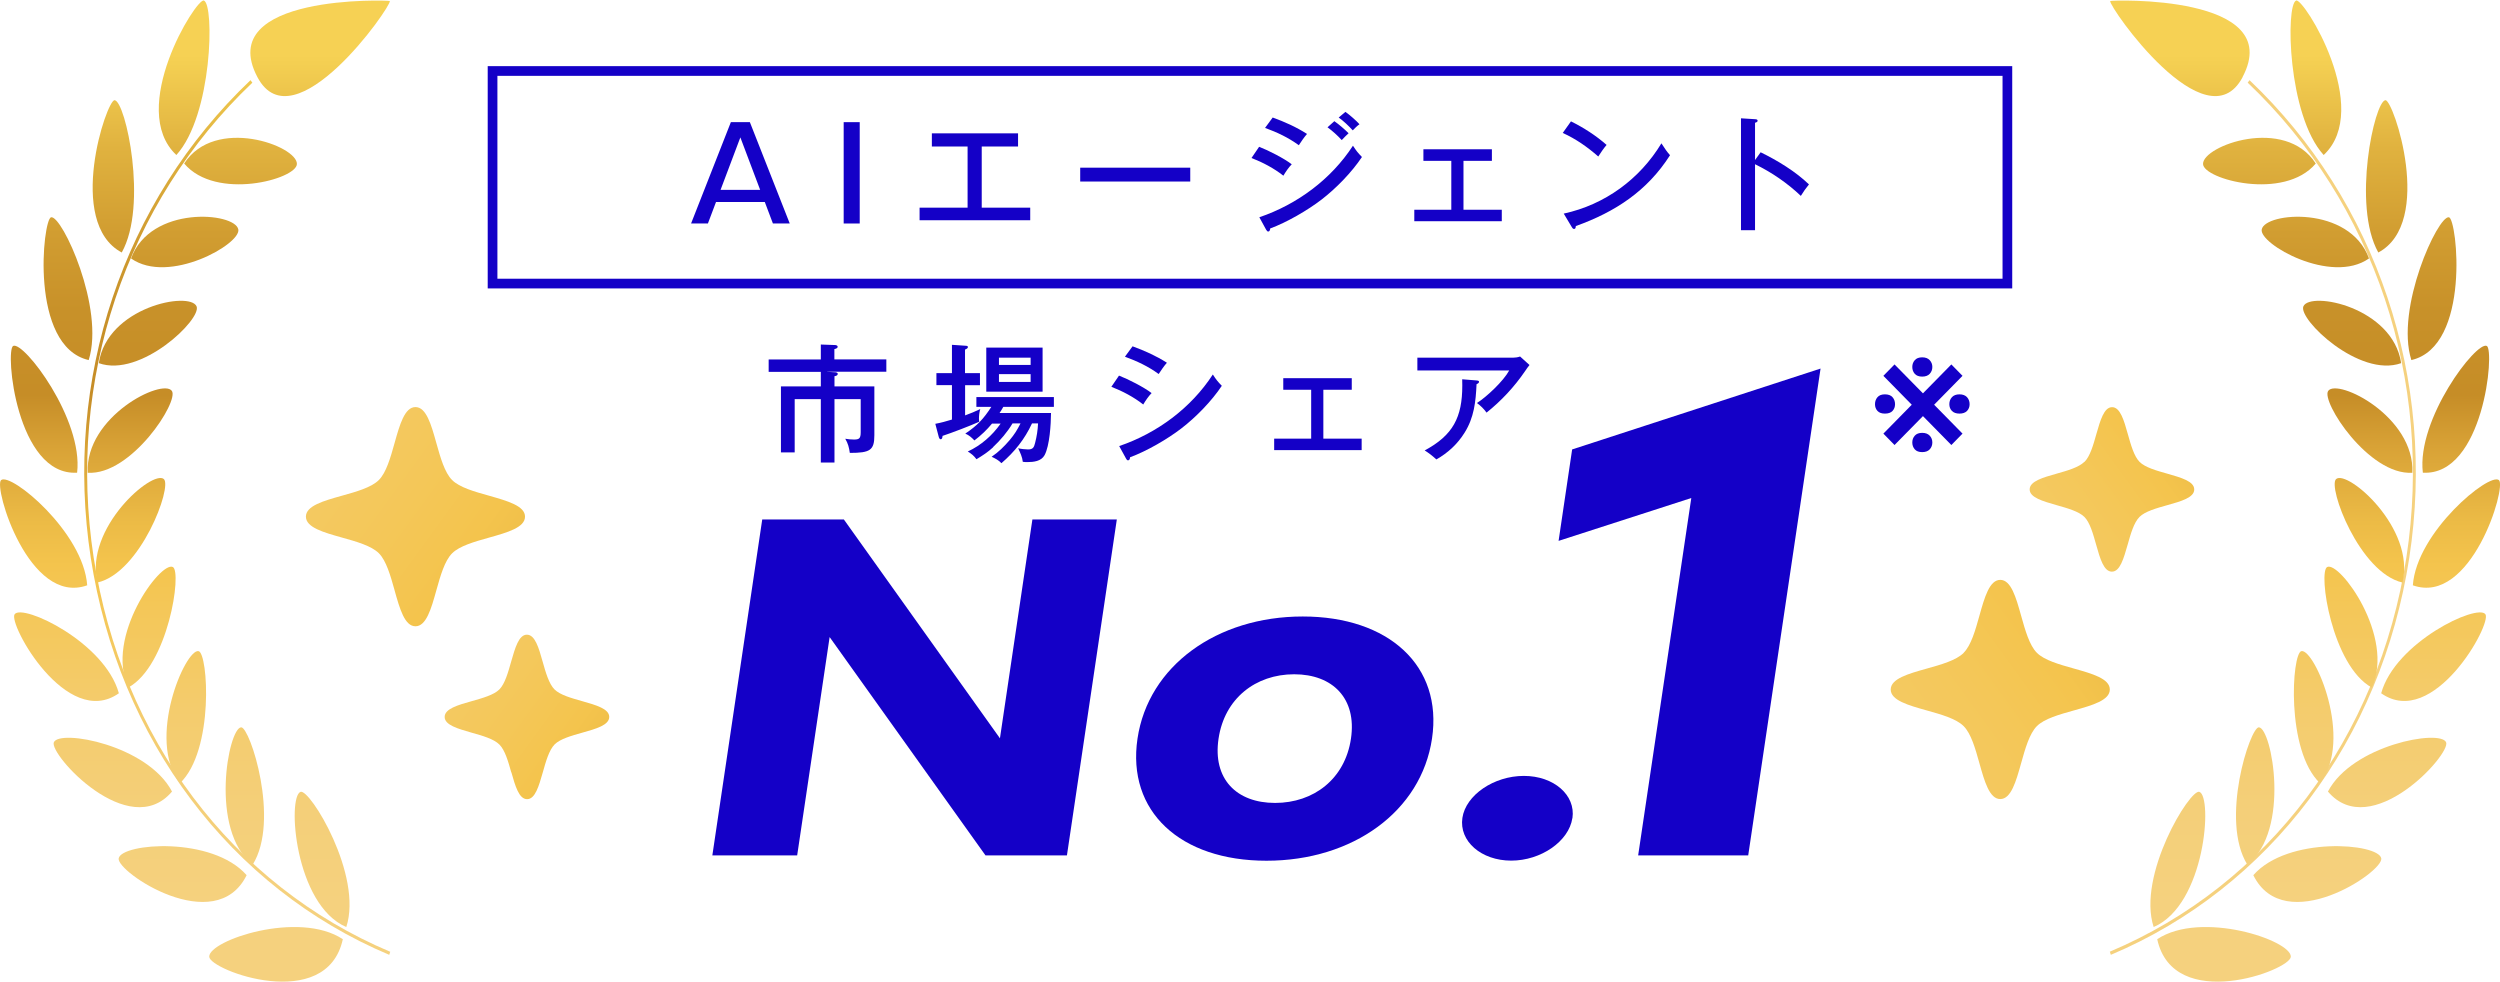 <svg width="168" height="66" viewBox="0 0 168 66" fill="none" xmlns="http://www.w3.org/2000/svg">
<path d="M71.712 57.482H66.225L55.751 42.811L53.57 57.482H47.87L51.222 34.91H56.709L67.196 49.614L69.377 34.91H75.05L71.698 57.482H71.712Z" fill="#1400C7"/>
<path d="M96.231 49.634C95.507 54.522 90.905 57.841 85.106 57.841C79.306 57.841 75.715 54.522 76.44 49.634C77.165 44.753 81.767 41.428 87.546 41.428C93.325 41.428 96.963 44.746 96.231 49.634ZM81.887 49.634C81.481 52.341 83.09 53.957 85.684 53.957C88.278 53.957 90.386 52.347 90.785 49.634C91.184 46.941 89.561 45.311 86.968 45.311C84.374 45.311 82.286 46.941 81.887 49.634Z" fill="#1400C7"/>
<path d="M105.662 54.981C105.429 56.531 103.56 57.834 101.552 57.834C99.543 57.834 98.04 56.531 98.273 54.961C98.499 53.431 100.388 52.141 102.403 52.141C104.418 52.141 105.894 53.431 105.668 54.981H105.662Z" fill="#1400C7"/>
<path d="M117.479 57.482H110.084L113.655 33.467L104.737 36.347L105.648 30.202L122.341 24.768L117.479 57.488V57.482Z" fill="#1400C7"/>
<path d="M127.313 29.905L126.563 29.139L131.131 24.49L131.881 25.256L127.313 29.905ZM131.131 29.905L126.563 25.256L127.313 24.49L131.881 29.139L131.131 29.905ZM126 27.164C126 26.976 126.056 26.819 126.167 26.691C126.277 26.564 126.444 26.5 126.665 26.5C126.895 26.5 127.066 26.564 127.177 26.691C127.29 26.819 127.347 26.976 127.347 27.164C127.347 27.343 127.29 27.493 127.177 27.615C127.066 27.734 126.895 27.794 126.665 27.794C126.444 27.794 126.277 27.734 126.167 27.615C126.056 27.493 126 27.343 126 27.164ZM128.506 29.735C128.506 29.556 128.562 29.404 128.672 29.279C128.783 29.152 128.949 29.088 129.171 29.088C129.393 29.088 129.562 29.152 129.678 29.279C129.795 29.404 129.853 29.556 129.853 29.735C129.853 29.914 129.795 30.067 129.678 30.195C129.562 30.32 129.393 30.382 129.171 30.382C128.949 30.382 128.783 30.32 128.672 30.195C128.562 30.067 128.506 29.914 128.506 29.735ZM128.506 24.66C128.506 24.482 128.562 24.33 128.672 24.205C128.783 24.077 128.949 24.013 129.171 24.013C129.393 24.013 129.562 24.077 129.678 24.205C129.795 24.33 129.853 24.482 129.853 24.66C129.853 24.839 129.795 24.993 129.678 25.12C129.562 25.245 129.393 25.308 129.171 25.308C128.949 25.308 128.783 25.245 128.672 25.12C128.562 24.993 128.506 24.839 128.506 24.66ZM130.995 27.164C130.995 26.976 131.053 26.819 131.17 26.691C131.286 26.564 131.455 26.5 131.677 26.5C131.898 26.5 132.067 26.564 132.184 26.691C132.3 26.819 132.358 26.976 132.358 27.164C132.358 27.343 132.3 27.493 132.184 27.615C132.067 27.734 131.898 27.794 131.677 27.794C131.455 27.794 131.286 27.734 131.17 27.615C131.053 27.493 130.995 27.343 130.995 27.164Z" fill="#1400C7"/>
<path d="M141.846 64.165C152.527 59.663 160.022 49.694 161.904 37.484C163.746 25.513 159.729 13.516 151.17 5.389L151.044 5.556C159.549 13.629 163.54 25.553 161.711 37.444C159.849 49.568 152.394 59.483 141.78 63.952L141.846 64.159V64.165Z" fill="url(#paint0_linear_614_5349)"/>
<path d="M148.044 11.022C148.011 9.799 153.551 7.777 155.619 10.989C153.484 13.516 148.071 12.04 148.044 11.022Z" fill="url(#paint1_linear_614_5349)"/>
<path d="M154.302 0.036C153.584 0.302 153.724 7.744 156.151 10.417C159.463 7.318 154.814 -0.15 154.302 0.036Z" fill="url(#paint2_linear_614_5349)"/>
<path d="M151.988 15.418C152.214 14.254 157.887 13.775 159.197 17.367C156.656 19.162 151.795 16.389 151.988 15.418Z" fill="url(#paint3_linear_614_5349)"/>
<path d="M160.301 6.733C159.563 6.793 158.046 13.802 159.822 16.968C163.599 14.953 160.833 6.686 160.301 6.733Z" fill="url(#paint4_linear_614_5349)"/>
<path d="M154.788 20.585C155.247 19.548 160.793 20.632 161.358 24.403C158.545 25.414 154.415 21.437 154.788 20.585Z" fill="url(#paint5_linear_614_5349)"/>
<path d="M164.57 14.6C163.832 14.46 160.946 20.725 162.043 24.197C166.053 23.272 165.122 14.707 164.57 14.6Z" fill="url(#paint6_linear_614_5349)"/>
<path d="M156.457 26.265C157.089 25.407 162.276 27.981 162.11 31.771C159.17 31.951 155.945 26.95 156.457 26.265Z" fill="url(#paint7_linear_614_5349)"/>
<path d="M167.111 23.246C166.406 22.907 162.389 28.174 162.815 31.765C166.898 32.004 167.663 23.512 167.111 23.246Z" fill="url(#paint8_linear_614_5349)"/>
<path d="M156.989 32.19C157.747 31.552 162.323 35.476 161.451 39.147C158.552 38.488 156.397 32.689 156.989 32.19Z" fill="url(#paint9_linear_614_5349)"/>
<path d="M167.929 32.264C167.284 31.725 162.396 35.755 162.143 39.333C166.06 40.729 168.461 32.702 167.929 32.264Z" fill="url(#paint10_linear_614_5349)"/>
<path d="M156.39 38.102C157.222 37.697 160.966 42.804 159.383 46.203C156.703 44.739 155.759 38.408 156.39 38.102Z" fill="url(#paint11_linear_614_5349)"/>
<path d="M167.018 41.275C166.479 40.55 160.959 43.157 160.015 46.588C163.526 49.062 167.483 41.9 167.018 41.275Z" fill="url(#paint12_linear_614_5349)"/>
<path d="M154.655 43.755C155.533 43.582 158.186 49.681 155.905 52.633C153.591 50.432 154.01 43.882 154.655 43.755Z" fill="url(#paint13_linear_614_5349)"/>
<path d="M164.378 49.88C163.985 48.989 158.073 50.066 156.437 53.192C159.33 56.61 164.723 50.672 164.378 49.88Z" fill="url(#paint14_linear_614_5349)"/>
<path d="M151.795 48.876C152.66 48.909 153.956 55.799 151.024 58.107C149.162 55.134 151.21 48.856 151.795 48.876Z" fill="url(#paint15_linear_614_5349)"/>
<path d="M160.022 57.681C159.822 56.657 153.737 56.172 151.423 58.812C153.518 63.055 160.194 58.586 160.022 57.681Z" fill="url(#paint16_linear_614_5349)"/>
<path d="M147.798 53.212C148.703 53.531 148.204 60.807 144.726 62.296C143.595 58.825 147.173 52.993 147.798 53.212Z" fill="url(#paint17_linear_614_5349)"/>
<path d="M153.943 64.291C153.976 63.194 147.925 61.153 144.965 63.114C146.056 68.122 153.917 65.203 153.943 64.291Z" fill="url(#paint18_linear_614_5349)"/>
<path d="M150.698 5.183C153.664 -0.416 141.82 0.009 141.806 0.069C141.707 0.448 148.264 9.792 150.704 5.183H150.698Z" fill="url(#paint19_linear_614_5349)"/>
<path d="M26.157 64.165C15.476 59.663 7.981 49.694 6.099 37.484C4.257 25.513 8.274 13.516 16.833 5.389L16.959 5.556C8.454 13.636 4.463 25.553 6.292 37.451C8.154 49.574 15.609 59.49 26.223 63.959L26.157 64.165Z" fill="url(#paint20_linear_614_5349)"/>
<path d="M19.952 11.022C19.985 9.799 14.446 7.777 12.377 10.989C14.512 13.516 19.925 12.04 19.952 11.022Z" fill="url(#paint21_linear_614_5349)"/>
<path d="M13.701 0.036C14.419 0.302 14.279 7.744 11.852 10.417C8.54 7.318 13.189 -0.15 13.701 0.036Z" fill="url(#paint22_linear_614_5349)"/>
<path d="M16.015 15.418C15.789 14.254 10.116 13.775 8.806 17.367C11.347 19.162 16.208 16.389 16.015 15.418Z" fill="url(#paint23_linear_614_5349)"/>
<path d="M7.702 6.733C8.44 6.793 9.957 13.802 8.181 16.968C4.404 14.953 7.17 6.686 7.702 6.733Z" fill="url(#paint24_linear_614_5349)"/>
<path d="M13.209 20.585C12.75 19.548 7.203 20.632 6.638 24.403C9.451 25.414 13.581 21.437 13.209 20.585Z" fill="url(#paint25_linear_614_5349)"/>
<path d="M3.433 14.6C4.171 14.46 7.057 20.725 5.96 24.197C1.95 23.272 2.881 14.707 3.433 14.6Z" fill="url(#paint26_linear_614_5349)"/>
<path d="M11.546 26.265C10.914 25.407 5.727 27.981 5.893 31.771C8.833 31.951 12.058 26.95 11.546 26.265Z" fill="url(#paint27_linear_614_5349)"/>
<path d="M0.886 23.246C1.591 22.907 5.607 28.174 5.182 31.765C1.098 32.004 0.334 23.512 0.886 23.246Z" fill="url(#paint28_linear_614_5349)"/>
<path d="M11.007 32.19C10.249 31.552 5.674 35.476 6.545 39.147C9.445 38.488 11.599 32.689 11.007 32.19Z" fill="url(#paint29_linear_614_5349)"/>
<path d="M0.074 32.264C0.719 31.725 5.607 35.755 5.86 39.333C1.943 40.736 -0.451 32.709 0.074 32.264Z" fill="url(#paint30_linear_614_5349)"/>
<path d="M11.613 38.102C10.781 37.697 7.037 42.804 8.62 46.203C11.3 44.739 12.244 38.408 11.613 38.102Z" fill="url(#paint31_linear_614_5349)"/>
<path d="M0.985 41.275C1.524 40.55 7.044 43.157 7.988 46.588C4.477 49.062 0.52 41.9 0.985 41.275Z" fill="url(#paint32_linear_614_5349)"/>
<path d="M13.342 43.755C12.464 43.582 9.81 49.681 12.091 52.633C14.406 50.432 13.987 43.882 13.342 43.755Z" fill="url(#paint33_linear_614_5349)"/>
<path d="M3.619 49.88C4.011 48.989 9.923 50.066 11.559 53.192C8.666 56.61 3.273 50.672 3.619 49.88Z" fill="url(#paint34_linear_614_5349)"/>
<path d="M16.208 48.876C15.343 48.909 14.047 55.799 16.979 58.107C18.841 55.134 16.793 48.856 16.208 48.876Z" fill="url(#paint35_linear_614_5349)"/>
<path d="M7.975 57.681C8.174 56.657 14.259 56.172 16.574 58.812C14.479 63.055 7.802 58.586 7.975 57.681Z" fill="url(#paint36_linear_614_5349)"/>
<path d="M20.198 53.212C19.294 53.531 19.793 60.807 23.271 62.296C24.401 58.825 20.823 52.993 20.198 53.212Z" fill="url(#paint37_linear_614_5349)"/>
<path d="M14.06 64.291C14.027 63.194 20.078 61.153 23.038 63.114C21.947 68.122 14.086 65.203 14.06 64.291Z" fill="url(#paint38_linear_614_5349)"/>
<path d="M17.299 5.183C14.339 -0.416 26.183 0.009 26.197 0.069C26.297 0.448 19.739 9.792 17.299 5.183Z" fill="url(#paint39_linear_614_5349)"/>
<path d="M50.391 8.209L53.071 15.019H51.94L51.395 13.576H48.116L47.571 15.019H46.44L49.114 8.209H50.391ZM48.422 12.758H51.082L49.752 9.233L48.422 12.758Z" fill="#1400C7"/>
<path d="M57.773 15.019H56.695V8.209H57.773V15.019Z" fill="#1400C7"/>
<path d="M65.972 13.955H69.231V14.8H61.796V13.955H65.022V9.845H62.621V8.961H68.413V9.845H65.972V13.955Z" fill="#1400C7"/>
<path d="M79.985 11.268V12.199H72.59V11.268H79.985Z" fill="#1400C7"/>
<path d="M86.808 11.036C86.588 11.262 86.409 11.528 86.243 11.807C85.611 11.308 84.853 10.909 84.101 10.617L84.613 9.865C85.225 10.098 86.302 10.65 86.808 11.042V11.036ZM90.924 9.799C91.144 10.138 91.244 10.264 91.523 10.55C90.838 11.581 89.787 12.658 88.81 13.41C87.879 14.128 86.469 14.946 85.358 15.352C85.352 15.431 85.332 15.558 85.219 15.558C85.179 15.558 85.139 15.531 85.085 15.438L84.627 14.6C87.167 13.736 89.448 12.053 90.918 9.792L90.924 9.799ZM87.832 9.001C87.659 9.193 87.42 9.539 87.28 9.759C86.582 9.247 85.83 8.894 85.012 8.595L85.525 7.897C86.329 8.189 87.107 8.535 87.832 9.001ZM89.668 8.143C89.974 8.356 90.359 8.688 90.625 8.954C90.459 9.107 90.346 9.22 90.166 9.413C89.874 9.1 89.555 8.808 89.209 8.555L89.668 8.143ZM90.412 7.518C90.692 7.717 91.124 8.089 91.357 8.349C91.204 8.455 91.031 8.628 90.905 8.761C90.619 8.449 90.306 8.149 89.96 7.897L90.412 7.518Z" fill="#1400C7"/>
<path d="M98.346 14.095H100.92V14.866H95.041V14.095H97.528V10.809H95.653V10.031H100.255V10.809H98.346V14.095Z" fill="#1400C7"/>
<path d="M107.963 9.739C107.757 9.978 107.577 10.251 107.404 10.517C106.666 9.872 105.908 9.34 105.017 8.934L105.569 8.156C106.426 8.582 107.238 9.1 107.963 9.739ZM111.647 9.632C111.88 9.991 112.026 10.211 112.226 10.43C110.696 12.831 108.548 14.241 105.894 15.192C105.888 15.325 105.861 15.385 105.775 15.385C105.708 15.385 105.662 15.325 105.635 15.278L105.083 14.354C107.843 13.756 110.191 12.04 111.647 9.632Z" fill="#1400C7"/>
<path d="M118.311 10.231C119.454 10.79 120.638 11.508 121.563 12.392C121.363 12.632 121.184 12.891 121.017 13.164C120.106 12.299 119.055 11.581 117.938 11.036V15.471H116.994V7.95L117.945 8.01C118.051 8.016 118.111 8.036 118.111 8.116C118.111 8.183 118.045 8.222 117.938 8.249V10.756L118.311 10.238V10.231Z" fill="#1400C7"/>
<path d="M135.222 19.382H32.774V4.445H135.222V19.382ZM33.426 18.73H134.571V5.097H33.426V18.723V18.73Z" fill="#1400C7"/>
<path d="M131.957 43.875C131.458 44.374 130.447 44.66 129.47 44.932C128.233 45.278 127.056 45.611 127.056 46.336C127.056 47.06 128.233 47.393 129.47 47.739C130.447 48.011 131.458 48.297 131.957 48.796C132.456 49.295 132.742 50.306 133.015 51.283C133.36 52.52 133.693 53.697 134.418 53.697C135.143 53.697 135.475 52.52 135.821 51.283C136.094 50.306 136.38 49.295 136.878 48.796C137.377 48.297 138.395 48.011 139.372 47.739C140.609 47.393 141.786 47.06 141.78 46.329C141.773 45.604 140.596 45.272 139.366 44.926C138.388 44.653 137.377 44.367 136.878 43.868C136.38 43.37 136.094 42.359 135.821 41.381C135.475 40.144 135.143 38.967 134.418 38.967C133.693 38.967 133.36 40.144 133.015 41.381C132.742 42.359 132.456 43.37 131.957 43.868V43.875Z" fill="url(#paint40_linear_614_5349)"/>
<path d="M140.071 31.033C139.698 31.406 138.933 31.625 138.202 31.831C137.277 32.091 136.393 32.343 136.393 32.889C136.393 33.434 137.277 33.68 138.202 33.946C138.933 34.152 139.691 34.365 140.071 34.737C140.443 35.11 140.656 35.875 140.862 36.606C141.121 37.531 141.374 38.415 141.919 38.415C142.465 38.415 142.711 37.531 142.977 36.606C143.183 35.875 143.396 35.117 143.775 34.737C144.147 34.365 144.912 34.152 145.644 33.946C146.575 33.687 147.459 33.434 147.452 32.889C147.452 32.343 146.568 32.097 145.644 31.831C144.912 31.625 144.154 31.412 143.781 31.04C143.409 30.667 143.196 29.903 142.99 29.171C142.731 28.247 142.478 27.362 141.933 27.362C141.387 27.362 141.141 28.247 140.875 29.171C140.669 29.903 140.456 30.661 140.077 31.04L140.071 31.033Z" fill="url(#paint41_linear_614_5349)"/>
<path d="M26.516 39.672C26.862 40.909 27.194 42.086 27.919 42.086C28.644 42.086 28.977 40.909 29.322 39.672C29.595 38.694 29.881 37.684 30.38 37.185C30.879 36.686 31.89 36.4 32.867 36.127C34.097 35.782 35.275 35.449 35.281 34.724C35.288 33.999 34.111 33.667 32.874 33.314C31.896 33.042 30.879 32.756 30.38 32.257C29.881 31.758 29.595 30.747 29.322 29.77C28.977 28.533 28.644 27.355 27.919 27.355C27.194 27.355 26.862 28.533 26.516 29.77C26.243 30.747 25.957 31.758 25.459 32.257C24.96 32.756 23.949 33.042 22.971 33.314C21.734 33.66 20.557 33.993 20.557 34.718C20.557 35.442 21.734 35.775 22.971 36.121C23.949 36.393 24.96 36.679 25.459 37.178C25.957 37.677 26.243 38.688 26.516 39.665V39.672Z" fill="url(#paint42_linear_614_5349)"/>
<path d="M34.363 51.895C34.623 52.82 34.876 53.704 35.421 53.704C35.966 53.704 36.212 52.82 36.478 51.895C36.684 51.164 36.897 50.406 37.27 50.026C37.642 49.654 38.4 49.441 39.132 49.235C40.056 48.976 40.934 48.73 40.941 48.178C40.941 47.632 40.063 47.386 39.132 47.12C38.4 46.914 37.635 46.701 37.263 46.329C36.891 45.956 36.671 45.192 36.465 44.46C36.206 43.536 35.953 42.651 35.407 42.651C34.862 42.651 34.616 43.536 34.35 44.46C34.144 45.192 33.931 45.95 33.559 46.329C33.186 46.701 32.422 46.914 31.69 47.12C30.766 47.38 29.881 47.632 29.881 48.178C29.881 48.723 30.766 48.969 31.69 49.235C32.422 49.441 33.18 49.654 33.559 50.033C33.938 50.412 34.151 51.17 34.357 51.902L34.363 51.895Z" fill="url(#paint43_linear_614_5349)"/>
<path d="M55.585 24.988C55.691 24.995 56.05 25.015 56.097 25.015C56.176 25.015 56.296 25.035 56.296 25.128C56.296 25.221 56.203 25.261 56.077 25.281V25.966H58.757V29.244C58.757 30.255 58.477 30.435 57.108 30.435C57.054 30.062 56.995 29.823 56.802 29.484C57.001 29.517 57.187 29.537 57.387 29.537C57.733 29.537 57.839 29.47 57.839 29.045V26.823H56.077V31.08H55.159V26.823H53.403V30.401H52.479V25.966H55.159V24.988H51.654V24.157H55.159V23.152L56.09 23.186C56.17 23.186 56.29 23.206 56.29 23.305C56.29 23.405 56.15 23.445 56.07 23.458V24.15H59.562V24.981H55.578L55.585 24.988Z" fill="#1400C7"/>
<path d="M65.853 25.081V25.886H64.855V27.914C65.234 27.774 65.514 27.662 65.873 27.489C65.813 27.688 65.786 27.927 65.786 28.134C65.786 28.213 65.793 28.3 65.806 28.34C65.254 28.593 63.931 29.098 63.339 29.291C63.332 29.404 63.312 29.517 63.213 29.517C63.126 29.517 63.093 29.397 63.073 29.317L62.853 28.48C63.226 28.413 63.605 28.306 63.971 28.194V25.879H62.927V25.075H63.971V23.172L64.862 23.232C65.001 23.239 65.041 23.252 65.041 23.325C65.041 23.392 64.982 23.439 64.849 23.492V25.075H65.846L65.853 25.081ZM66.737 30.056C66.391 30.381 66.026 30.614 65.62 30.86C65.427 30.608 65.301 30.508 65.035 30.342C65.926 29.929 66.677 29.271 67.243 28.466H66.664C66.312 28.892 65.919 29.264 65.48 29.597C65.287 29.397 65.128 29.251 64.868 29.138C65.68 28.593 66.085 28.16 66.618 27.342H65.613V26.684H70.821V27.342H67.422C67.336 27.495 67.269 27.608 67.169 27.755H70.628C70.621 28.506 70.541 29.942 70.195 30.588C69.969 31 69.457 31.053 69.025 31.053C68.932 31.053 68.812 31.047 68.732 31.033C68.699 30.714 68.559 30.421 68.42 30.122C68.599 30.169 68.905 30.202 69.085 30.202C69.391 30.202 69.484 30.089 69.557 29.77C69.67 29.337 69.737 28.905 69.757 28.453H69.351C68.852 29.524 68.187 30.355 67.296 31.126C67.103 30.92 66.89 30.814 66.638 30.694C67.103 30.381 67.482 30.002 67.848 29.577C68.187 29.171 68.34 28.918 68.579 28.453H68.041C67.715 29.012 67.209 29.603 66.737 30.042V30.056ZM70.062 26.318H66.278V23.359H70.062V26.318ZM69.258 24.037H67.13V24.523H69.258V24.037ZM67.13 25.141V25.666H69.258V25.141H67.13Z" fill="#1400C7"/>
<path d="M77.391 26.411C77.172 26.637 76.992 26.903 76.826 27.183C76.194 26.684 75.436 26.285 74.684 25.992L75.197 25.241C75.808 25.474 76.886 26.026 77.391 26.418V26.411ZM81.508 25.174C81.727 25.514 81.827 25.64 82.106 25.926C81.421 26.957 80.37 28.034 79.393 28.785C78.462 29.504 77.052 30.322 75.941 30.727C75.935 30.807 75.915 30.933 75.802 30.933C75.742 30.933 75.722 30.907 75.669 30.814L75.21 29.976C77.75 29.111 80.031 27.429 81.501 25.168L81.508 25.174ZM78.415 24.376C78.242 24.569 78.003 24.915 77.863 25.134C77.165 24.622 76.413 24.27 75.596 23.971L76.108 23.272C76.912 23.565 77.69 23.911 78.415 24.376Z" fill="#1400C7"/>
<path d="M88.929 29.477H91.503V30.248H85.624V29.477H88.111V26.192H86.236V25.414H90.838V26.192H88.929V29.477Z" fill="#1400C7"/>
<path d="M101.671 24.037C101.818 24.037 102.011 24.01 102.15 23.957L102.782 24.529C102.696 24.636 102.583 24.788 102.483 24.942C101.758 26.006 100.873 26.95 99.896 27.728C99.716 27.475 99.497 27.262 99.251 27.083C99.883 26.684 101.026 25.62 101.419 24.895H95.247V24.037H101.678H101.671ZM99.224 25.567C99.357 25.573 99.39 25.613 99.39 25.653C99.39 25.733 99.331 25.766 99.224 25.819C99.171 26.996 99.058 28.061 98.419 29.078C97.947 29.836 97.302 30.435 96.524 30.874C96.238 30.614 96.039 30.461 95.739 30.268C97.641 29.251 98.266 28.041 98.266 25.912C98.266 25.766 98.266 25.626 98.26 25.487L99.231 25.567H99.224Z" fill="#1400C7"/>
<defs>
<linearGradient id="paint0_linear_614_5349" x1="-4045.71" y1="60.853" x2="-4046.38" y2="3.687" gradientUnits="userSpaceOnUse">
<stop stop-color="#F5D17E"/>
<stop offset="0.11" stop-color="#F4CF79"/>
<stop offset="0.23" stop-color="#F4CC6D"/>
<stop offset="0.35" stop-color="#F4C758"/>
<stop offset="0.4" stop-color="#F4C44D"/>
<stop offset="0.45" stop-color="#ECBB46"/>
<stop offset="0.54" stop-color="#D8A236"/>
<stop offset="0.6" stop-color="#C68D27"/>
<stop offset="0.7" stop-color="#C89129"/>
<stop offset="0.79" stop-color="#D19D31"/>
<stop offset="0.89" stop-color="#E0B23F"/>
<stop offset="0.99" stop-color="#F4CF52"/>
<stop offset="1" stop-color="#F6D154"/>
</linearGradient>
<linearGradient id="paint1_linear_614_5349" x1="151.828" y1="60.853" x2="151.828" y2="3.687" gradientUnits="userSpaceOnUse">
<stop stop-color="#F5D17E"/>
<stop offset="0.11" stop-color="#F4CF79"/>
<stop offset="0.23" stop-color="#F4CC6D"/>
<stop offset="0.35" stop-color="#F4C758"/>
<stop offset="0.4" stop-color="#F4C44D"/>
<stop offset="0.45" stop-color="#ECBB46"/>
<stop offset="0.54" stop-color="#D8A236"/>
<stop offset="0.6" stop-color="#C68D27"/>
<stop offset="0.7" stop-color="#C89129"/>
<stop offset="0.79" stop-color="#D19D31"/>
<stop offset="0.89" stop-color="#E0B23F"/>
<stop offset="0.99" stop-color="#F4CF52"/>
<stop offset="1" stop-color="#F6D154"/>
</linearGradient>
<linearGradient id="paint2_linear_614_5349" x1="155.626" y1="60.853" x2="155.626" y2="3.687" gradientUnits="userSpaceOnUse">
<stop stop-color="#F5D17E"/>
<stop offset="0.11" stop-color="#F4CF79"/>
<stop offset="0.23" stop-color="#F4CC6D"/>
<stop offset="0.35" stop-color="#F4C758"/>
<stop offset="0.4" stop-color="#F4C44D"/>
<stop offset="0.45" stop-color="#ECBB46"/>
<stop offset="0.54" stop-color="#D8A236"/>
<stop offset="0.6" stop-color="#C68D27"/>
<stop offset="0.7" stop-color="#C89129"/>
<stop offset="0.79" stop-color="#D19D31"/>
<stop offset="0.89" stop-color="#E0B23F"/>
<stop offset="0.99" stop-color="#F4CF52"/>
<stop offset="1" stop-color="#F6D154"/>
</linearGradient>
<linearGradient id="paint3_linear_614_5349" x1="155.586" y1="60.853" x2="155.586" y2="3.687" gradientUnits="userSpaceOnUse">
<stop stop-color="#F5D17E"/>
<stop offset="0.11" stop-color="#F4CF79"/>
<stop offset="0.23" stop-color="#F4CC6D"/>
<stop offset="0.35" stop-color="#F4C758"/>
<stop offset="0.4" stop-color="#F4C44D"/>
<stop offset="0.45" stop-color="#ECBB46"/>
<stop offset="0.54" stop-color="#D8A236"/>
<stop offset="0.6" stop-color="#C68D27"/>
<stop offset="0.7" stop-color="#C89129"/>
<stop offset="0.79" stop-color="#D19D31"/>
<stop offset="0.89" stop-color="#E0B23F"/>
<stop offset="0.99" stop-color="#F4CF52"/>
<stop offset="1" stop-color="#F6D154"/>
</linearGradient>
<linearGradient id="paint4_linear_614_5349" x1="160.381" y1="60.853" x2="160.381" y2="3.687" gradientUnits="userSpaceOnUse">
<stop stop-color="#F5D17E"/>
<stop offset="0.11" stop-color="#F4CF79"/>
<stop offset="0.23" stop-color="#F4CC6D"/>
<stop offset="0.35" stop-color="#F4C758"/>
<stop offset="0.4" stop-color="#F4C44D"/>
<stop offset="0.45" stop-color="#ECBB46"/>
<stop offset="0.54" stop-color="#D8A236"/>
<stop offset="0.6" stop-color="#C68D27"/>
<stop offset="0.7" stop-color="#C89129"/>
<stop offset="0.79" stop-color="#D19D31"/>
<stop offset="0.89" stop-color="#E0B23F"/>
<stop offset="0.99" stop-color="#F4CF52"/>
<stop offset="1" stop-color="#F6D154"/>
</linearGradient>
<linearGradient id="paint5_linear_614_5349" x1="158.06" y1="60.853" x2="158.06" y2="3.687" gradientUnits="userSpaceOnUse">
<stop stop-color="#F5D17E"/>
<stop offset="0.11" stop-color="#F4CF79"/>
<stop offset="0.23" stop-color="#F4CC6D"/>
<stop offset="0.35" stop-color="#F4C758"/>
<stop offset="0.4" stop-color="#F4C44D"/>
<stop offset="0.45" stop-color="#ECBB46"/>
<stop offset="0.54" stop-color="#D8A236"/>
<stop offset="0.6" stop-color="#C68D27"/>
<stop offset="0.7" stop-color="#C89129"/>
<stop offset="0.79" stop-color="#D19D31"/>
<stop offset="0.89" stop-color="#E0B23F"/>
<stop offset="0.99" stop-color="#F4CF52"/>
<stop offset="1" stop-color="#F6D154"/>
</linearGradient>
<linearGradient id="paint6_linear_614_5349" x1="163.433" y1="60.853" x2="163.433" y2="3.687" gradientUnits="userSpaceOnUse">
<stop stop-color="#F5D17E"/>
<stop offset="0.11" stop-color="#F4CF79"/>
<stop offset="0.23" stop-color="#F4CC6D"/>
<stop offset="0.35" stop-color="#F4C758"/>
<stop offset="0.4" stop-color="#F4C44D"/>
<stop offset="0.45" stop-color="#ECBB46"/>
<stop offset="0.54" stop-color="#D8A236"/>
<stop offset="0.6" stop-color="#C68D27"/>
<stop offset="0.7" stop-color="#C89129"/>
<stop offset="0.79" stop-color="#D19D31"/>
<stop offset="0.89" stop-color="#E0B23F"/>
<stop offset="0.99" stop-color="#F4CF52"/>
<stop offset="1" stop-color="#F6D154"/>
</linearGradient>
<linearGradient id="paint7_linear_614_5349" x1="159.257" y1="60.853" x2="159.257" y2="3.687" gradientUnits="userSpaceOnUse">
<stop stop-color="#F5D17E"/>
<stop offset="0.11" stop-color="#F4CF79"/>
<stop offset="0.23" stop-color="#F4CC6D"/>
<stop offset="0.35" stop-color="#F4C758"/>
<stop offset="0.4" stop-color="#F4C44D"/>
<stop offset="0.45" stop-color="#ECBB46"/>
<stop offset="0.54" stop-color="#D8A236"/>
<stop offset="0.6" stop-color="#C68D27"/>
<stop offset="0.7" stop-color="#C89129"/>
<stop offset="0.79" stop-color="#D19D31"/>
<stop offset="0.89" stop-color="#E0B23F"/>
<stop offset="0.99" stop-color="#F4CF52"/>
<stop offset="1" stop-color="#F6D154"/>
</linearGradient>
<linearGradient id="paint8_linear_614_5349" x1="165.029" y1="60.853" x2="165.029" y2="3.687" gradientUnits="userSpaceOnUse">
<stop stop-color="#F5D17E"/>
<stop offset="0.11" stop-color="#F4CF79"/>
<stop offset="0.23" stop-color="#F4CC6D"/>
<stop offset="0.35" stop-color="#F4C758"/>
<stop offset="0.4" stop-color="#F4C44D"/>
<stop offset="0.45" stop-color="#ECBB46"/>
<stop offset="0.54" stop-color="#D8A236"/>
<stop offset="0.6" stop-color="#C68D27"/>
<stop offset="0.7" stop-color="#C89129"/>
<stop offset="0.79" stop-color="#D19D31"/>
<stop offset="0.89" stop-color="#E0B23F"/>
<stop offset="0.99" stop-color="#F4CF52"/>
<stop offset="1" stop-color="#F6D154"/>
</linearGradient>
<linearGradient id="paint9_linear_614_5349" x1="159.224" y1="60.853" x2="159.224" y2="3.687" gradientUnits="userSpaceOnUse">
<stop stop-color="#F5D17E"/>
<stop offset="0.11" stop-color="#F4CF79"/>
<stop offset="0.23" stop-color="#F4CC6D"/>
<stop offset="0.35" stop-color="#F4C758"/>
<stop offset="0.4" stop-color="#F4C44D"/>
<stop offset="0.45" stop-color="#ECBB46"/>
<stop offset="0.54" stop-color="#D8A236"/>
<stop offset="0.6" stop-color="#C68D27"/>
<stop offset="0.7" stop-color="#C89129"/>
<stop offset="0.79" stop-color="#D19D31"/>
<stop offset="0.89" stop-color="#E0B23F"/>
<stop offset="0.99" stop-color="#F4CF52"/>
<stop offset="1" stop-color="#F6D154"/>
</linearGradient>
<linearGradient id="paint10_linear_614_5349" x1="165.069" y1="60.853" x2="165.069" y2="3.687" gradientUnits="userSpaceOnUse">
<stop stop-color="#F5D17E"/>
<stop offset="0.11" stop-color="#F4CF79"/>
<stop offset="0.23" stop-color="#F4CC6D"/>
<stop offset="0.35" stop-color="#F4C758"/>
<stop offset="0.4" stop-color="#F4C44D"/>
<stop offset="0.45" stop-color="#ECBB46"/>
<stop offset="0.54" stop-color="#D8A236"/>
<stop offset="0.6" stop-color="#C68D27"/>
<stop offset="0.7" stop-color="#C89129"/>
<stop offset="0.79" stop-color="#D19D31"/>
<stop offset="0.89" stop-color="#E0B23F"/>
<stop offset="0.99" stop-color="#F4CF52"/>
<stop offset="1" stop-color="#F6D154"/>
</linearGradient>
<linearGradient id="paint11_linear_614_5349" x1="157.987" y1="60.853" x2="157.987" y2="3.687" gradientUnits="userSpaceOnUse">
<stop stop-color="#F5D17E"/>
<stop offset="0.11" stop-color="#F4CF79"/>
<stop offset="0.23" stop-color="#F4CC6D"/>
<stop offset="0.35" stop-color="#F4C758"/>
<stop offset="0.4" stop-color="#F4C44D"/>
<stop offset="0.45" stop-color="#ECBB46"/>
<stop offset="0.54" stop-color="#D8A236"/>
<stop offset="0.6" stop-color="#C68D27"/>
<stop offset="0.7" stop-color="#C89129"/>
<stop offset="0.79" stop-color="#D19D31"/>
<stop offset="0.89" stop-color="#E0B23F"/>
<stop offset="0.99" stop-color="#F4CF52"/>
<stop offset="1" stop-color="#F6D154"/>
</linearGradient>
<linearGradient id="paint12_linear_614_5349" x1="163.533" y1="60.853" x2="163.533" y2="3.687" gradientUnits="userSpaceOnUse">
<stop stop-color="#F5D17E"/>
<stop offset="0.11" stop-color="#F4CF79"/>
<stop offset="0.23" stop-color="#F4CC6D"/>
<stop offset="0.35" stop-color="#F4C758"/>
<stop offset="0.4" stop-color="#F4C44D"/>
<stop offset="0.45" stop-color="#ECBB46"/>
<stop offset="0.54" stop-color="#D8A236"/>
<stop offset="0.6" stop-color="#C68D27"/>
<stop offset="0.7" stop-color="#C89129"/>
<stop offset="0.79" stop-color="#D19D31"/>
<stop offset="0.89" stop-color="#E0B23F"/>
<stop offset="0.99" stop-color="#F4CF52"/>
<stop offset="1" stop-color="#F6D154"/>
</linearGradient>
<linearGradient id="paint13_linear_614_5349" x1="155.479" y1="60.853" x2="155.479" y2="3.687" gradientUnits="userSpaceOnUse">
<stop stop-color="#F5D17E"/>
<stop offset="0.11" stop-color="#F4CF79"/>
<stop offset="0.23" stop-color="#F4CC6D"/>
<stop offset="0.35" stop-color="#F4C758"/>
<stop offset="0.4" stop-color="#F4C44D"/>
<stop offset="0.45" stop-color="#ECBB46"/>
<stop offset="0.54" stop-color="#D8A236"/>
<stop offset="0.6" stop-color="#C68D27"/>
<stop offset="0.7" stop-color="#C89129"/>
<stop offset="0.79" stop-color="#D19D31"/>
<stop offset="0.89" stop-color="#E0B23F"/>
<stop offset="0.99" stop-color="#F4CF52"/>
<stop offset="1" stop-color="#F6D154"/>
</linearGradient>
<linearGradient id="paint14_linear_614_5349" x1="160.421" y1="60.853" x2="160.421" y2="3.687" gradientUnits="userSpaceOnUse">
<stop stop-color="#F5D17E"/>
<stop offset="0.11" stop-color="#F4CF79"/>
<stop offset="0.23" stop-color="#F4CC6D"/>
<stop offset="0.35" stop-color="#F4C758"/>
<stop offset="0.4" stop-color="#F4C44D"/>
<stop offset="0.45" stop-color="#ECBB46"/>
<stop offset="0.54" stop-color="#D8A236"/>
<stop offset="0.6" stop-color="#C68D27"/>
<stop offset="0.7" stop-color="#C89129"/>
<stop offset="0.79" stop-color="#D19D31"/>
<stop offset="0.89" stop-color="#E0B23F"/>
<stop offset="0.99" stop-color="#F4CF52"/>
<stop offset="1" stop-color="#F6D154"/>
</linearGradient>
<linearGradient id="paint15_linear_614_5349" x1="151.542" y1="60.853" x2="151.542" y2="3.687" gradientUnits="userSpaceOnUse">
<stop stop-color="#F5D17E"/>
<stop offset="0.11" stop-color="#F4CF79"/>
<stop offset="0.23" stop-color="#F4CC6D"/>
<stop offset="0.35" stop-color="#F4C758"/>
<stop offset="0.4" stop-color="#F4C44D"/>
<stop offset="0.45" stop-color="#ECBB46"/>
<stop offset="0.54" stop-color="#D8A236"/>
<stop offset="0.6" stop-color="#C68D27"/>
<stop offset="0.7" stop-color="#C89129"/>
<stop offset="0.79" stop-color="#D19D31"/>
<stop offset="0.89" stop-color="#E0B23F"/>
<stop offset="0.99" stop-color="#F4CF52"/>
<stop offset="1" stop-color="#F6D154"/>
</linearGradient>
<linearGradient id="paint16_linear_614_5349" x1="155.725" y1="60.853" x2="155.725" y2="3.694" gradientUnits="userSpaceOnUse">
<stop stop-color="#F5D17E"/>
<stop offset="0.11" stop-color="#F4CF79"/>
<stop offset="0.23" stop-color="#F4CC6D"/>
<stop offset="0.35" stop-color="#F4C758"/>
<stop offset="0.4" stop-color="#F4C44D"/>
<stop offset="0.45" stop-color="#ECBB46"/>
<stop offset="0.54" stop-color="#D8A236"/>
<stop offset="0.6" stop-color="#C68D27"/>
<stop offset="0.7" stop-color="#C89129"/>
<stop offset="0.79" stop-color="#D19D31"/>
<stop offset="0.89" stop-color="#E0B23F"/>
<stop offset="0.99" stop-color="#F4CF52"/>
<stop offset="1" stop-color="#F6D154"/>
</linearGradient>
<linearGradient id="paint17_linear_614_5349" x1="146.348" y1="60.853" x2="146.348" y2="3.687" gradientUnits="userSpaceOnUse">
<stop stop-color="#F5D17E"/>
<stop offset="0.11" stop-color="#F4CF79"/>
<stop offset="0.23" stop-color="#F4CC6D"/>
<stop offset="0.35" stop-color="#F4C758"/>
<stop offset="0.4" stop-color="#F4C44D"/>
<stop offset="0.45" stop-color="#ECBB46"/>
<stop offset="0.54" stop-color="#D8A236"/>
<stop offset="0.6" stop-color="#C68D27"/>
<stop offset="0.7" stop-color="#C89129"/>
<stop offset="0.79" stop-color="#D19D31"/>
<stop offset="0.89" stop-color="#E0B23F"/>
<stop offset="0.99" stop-color="#F4CF52"/>
<stop offset="1" stop-color="#F6D154"/>
</linearGradient>
<linearGradient id="paint18_linear_614_5349" x1="149.454" y1="60.853" x2="149.454" y2="3.687" gradientUnits="userSpaceOnUse">
<stop stop-color="#F5D17E"/>
<stop offset="0.11" stop-color="#F4CF79"/>
<stop offset="0.23" stop-color="#F4CC6D"/>
<stop offset="0.35" stop-color="#F4C758"/>
<stop offset="0.4" stop-color="#F4C44D"/>
<stop offset="0.45" stop-color="#ECBB46"/>
<stop offset="0.54" stop-color="#D8A236"/>
<stop offset="0.6" stop-color="#C68D27"/>
<stop offset="0.7" stop-color="#C89129"/>
<stop offset="0.79" stop-color="#D19D31"/>
<stop offset="0.89" stop-color="#E0B23F"/>
<stop offset="0.99" stop-color="#F4CF52"/>
<stop offset="1" stop-color="#F6D154"/>
</linearGradient>
<linearGradient id="paint19_linear_614_5349" x1="146.488" y1="60.853" x2="146.488" y2="3.687" gradientUnits="userSpaceOnUse">
<stop stop-color="#F5D17E"/>
<stop offset="0.11" stop-color="#F4CF79"/>
<stop offset="0.23" stop-color="#F4CC6D"/>
<stop offset="0.35" stop-color="#F4C758"/>
<stop offset="0.4" stop-color="#F4C44D"/>
<stop offset="0.45" stop-color="#ECBB46"/>
<stop offset="0.54" stop-color="#D8A236"/>
<stop offset="0.6" stop-color="#C68D27"/>
<stop offset="0.7" stop-color="#C89129"/>
<stop offset="0.79" stop-color="#D19D31"/>
<stop offset="0.89" stop-color="#E0B23F"/>
<stop offset="0.99" stop-color="#F4CF52"/>
<stop offset="1" stop-color="#F6D154"/>
</linearGradient>
<linearGradient id="paint20_linear_614_5349" x1="15.942" y1="60.853" x2="15.942" y2="3.687" gradientUnits="userSpaceOnUse">
<stop stop-color="#F5D17E"/>
<stop offset="0.11" stop-color="#F4CF79"/>
<stop offset="0.23" stop-color="#F4CC6D"/>
<stop offset="0.35" stop-color="#F4C758"/>
<stop offset="0.4" stop-color="#F4C44D"/>
<stop offset="0.45" stop-color="#ECBB46"/>
<stop offset="0.54" stop-color="#D8A236"/>
<stop offset="0.6" stop-color="#C68D27"/>
<stop offset="0.7" stop-color="#C89129"/>
<stop offset="0.79" stop-color="#D19D31"/>
<stop offset="0.89" stop-color="#E0B23F"/>
<stop offset="0.99" stop-color="#F4CF52"/>
<stop offset="1" stop-color="#F6D154"/>
</linearGradient>
<linearGradient id="paint21_linear_614_5349" x1="16.168" y1="60.853" x2="16.168" y2="3.687" gradientUnits="userSpaceOnUse">
<stop stop-color="#F5D17E"/>
<stop offset="0.11" stop-color="#F4CF79"/>
<stop offset="0.23" stop-color="#F4CC6D"/>
<stop offset="0.35" stop-color="#F4C758"/>
<stop offset="0.4" stop-color="#F4C44D"/>
<stop offset="0.45" stop-color="#ECBB46"/>
<stop offset="0.54" stop-color="#D8A236"/>
<stop offset="0.6" stop-color="#C68D27"/>
<stop offset="0.7" stop-color="#C89129"/>
<stop offset="0.79" stop-color="#D19D31"/>
<stop offset="0.89" stop-color="#E0B23F"/>
<stop offset="0.99" stop-color="#F4CF52"/>
<stop offset="1" stop-color="#F6D154"/>
</linearGradient>
<linearGradient id="paint22_linear_614_5349" x1="12.377" y1="60.853" x2="12.377" y2="3.687" gradientUnits="userSpaceOnUse">
<stop stop-color="#F5D17E"/>
<stop offset="0.11" stop-color="#F4CF79"/>
<stop offset="0.23" stop-color="#F4CC6D"/>
<stop offset="0.35" stop-color="#F4C758"/>
<stop offset="0.4" stop-color="#F4C44D"/>
<stop offset="0.45" stop-color="#ECBB46"/>
<stop offset="0.54" stop-color="#D8A236"/>
<stop offset="0.6" stop-color="#C68D27"/>
<stop offset="0.7" stop-color="#C89129"/>
<stop offset="0.79" stop-color="#D19D31"/>
<stop offset="0.89" stop-color="#E0B23F"/>
<stop offset="0.99" stop-color="#F4CF52"/>
<stop offset="1" stop-color="#F6D154"/>
</linearGradient>
<linearGradient id="paint23_linear_614_5349" x1="12.411" y1="60.853" x2="12.411" y2="3.687" gradientUnits="userSpaceOnUse">
<stop stop-color="#F5D17E"/>
<stop offset="0.11" stop-color="#F4CF79"/>
<stop offset="0.23" stop-color="#F4CC6D"/>
<stop offset="0.35" stop-color="#F4C758"/>
<stop offset="0.4" stop-color="#F4C44D"/>
<stop offset="0.45" stop-color="#ECBB46"/>
<stop offset="0.54" stop-color="#D8A236"/>
<stop offset="0.6" stop-color="#C68D27"/>
<stop offset="0.7" stop-color="#C89129"/>
<stop offset="0.79" stop-color="#D19D31"/>
<stop offset="0.89" stop-color="#E0B23F"/>
<stop offset="0.99" stop-color="#F4CF52"/>
<stop offset="1" stop-color="#F6D154"/>
</linearGradient>
<linearGradient id="paint24_linear_614_5349" x1="7.622" y1="60.853" x2="7.622" y2="3.687" gradientUnits="userSpaceOnUse">
<stop stop-color="#F5D17E"/>
<stop offset="0.11" stop-color="#F4CF79"/>
<stop offset="0.23" stop-color="#F4CC6D"/>
<stop offset="0.35" stop-color="#F4C758"/>
<stop offset="0.4" stop-color="#F4C44D"/>
<stop offset="0.45" stop-color="#ECBB46"/>
<stop offset="0.54" stop-color="#D8A236"/>
<stop offset="0.6" stop-color="#C68D27"/>
<stop offset="0.7" stop-color="#C89129"/>
<stop offset="0.79" stop-color="#D19D31"/>
<stop offset="0.89" stop-color="#E0B23F"/>
<stop offset="0.99" stop-color="#F4CF52"/>
<stop offset="1" stop-color="#F6D154"/>
</linearGradient>
<linearGradient id="paint25_linear_614_5349" x1="9.937" y1="60.853" x2="9.937" y2="3.687" gradientUnits="userSpaceOnUse">
<stop stop-color="#F5D17E"/>
<stop offset="0.11" stop-color="#F4CF79"/>
<stop offset="0.23" stop-color="#F4CC6D"/>
<stop offset="0.35" stop-color="#F4C758"/>
<stop offset="0.4" stop-color="#F4C44D"/>
<stop offset="0.45" stop-color="#ECBB46"/>
<stop offset="0.54" stop-color="#D8A236"/>
<stop offset="0.6" stop-color="#C68D27"/>
<stop offset="0.7" stop-color="#C89129"/>
<stop offset="0.79" stop-color="#D19D31"/>
<stop offset="0.89" stop-color="#E0B23F"/>
<stop offset="0.99" stop-color="#F4CF52"/>
<stop offset="1" stop-color="#F6D154"/>
</linearGradient>
<linearGradient id="paint26_linear_614_5349" x1="4.57" y1="60.853" x2="4.57" y2="3.687" gradientUnits="userSpaceOnUse">
<stop stop-color="#F5D17E"/>
<stop offset="0.11" stop-color="#F4CF79"/>
<stop offset="0.23" stop-color="#F4CC6D"/>
<stop offset="0.35" stop-color="#F4C758"/>
<stop offset="0.4" stop-color="#F4C44D"/>
<stop offset="0.45" stop-color="#ECBB46"/>
<stop offset="0.54" stop-color="#D8A236"/>
<stop offset="0.6" stop-color="#C68D27"/>
<stop offset="0.7" stop-color="#C89129"/>
<stop offset="0.79" stop-color="#D19D31"/>
<stop offset="0.89" stop-color="#E0B23F"/>
<stop offset="0.99" stop-color="#F4CF52"/>
<stop offset="1" stop-color="#F6D154"/>
</linearGradient>
<linearGradient id="paint27_linear_614_5349" x1="8.74" y1="60.853" x2="8.74" y2="3.687" gradientUnits="userSpaceOnUse">
<stop stop-color="#F5D17E"/>
<stop offset="0.11" stop-color="#F4CF79"/>
<stop offset="0.23" stop-color="#F4CC6D"/>
<stop offset="0.35" stop-color="#F4C758"/>
<stop offset="0.4" stop-color="#F4C44D"/>
<stop offset="0.45" stop-color="#ECBB46"/>
<stop offset="0.54" stop-color="#D8A236"/>
<stop offset="0.6" stop-color="#C68D27"/>
<stop offset="0.7" stop-color="#C89129"/>
<stop offset="0.79" stop-color="#D19D31"/>
<stop offset="0.89" stop-color="#E0B23F"/>
<stop offset="0.99" stop-color="#F4CF52"/>
<stop offset="1" stop-color="#F6D154"/>
</linearGradient>
<linearGradient id="paint28_linear_614_5349" x1="2.974" y1="60.853" x2="2.974" y2="3.687" gradientUnits="userSpaceOnUse">
<stop stop-color="#F5D17E"/>
<stop offset="0.11" stop-color="#F4CF79"/>
<stop offset="0.23" stop-color="#F4CC6D"/>
<stop offset="0.35" stop-color="#F4C758"/>
<stop offset="0.4" stop-color="#F4C44D"/>
<stop offset="0.45" stop-color="#ECBB46"/>
<stop offset="0.54" stop-color="#D8A236"/>
<stop offset="0.6" stop-color="#C68D27"/>
<stop offset="0.7" stop-color="#C89129"/>
<stop offset="0.79" stop-color="#D19D31"/>
<stop offset="0.89" stop-color="#E0B23F"/>
<stop offset="0.99" stop-color="#F4CF52"/>
<stop offset="1" stop-color="#F6D154"/>
</linearGradient>
<linearGradient id="paint29_linear_614_5349" x1="8.773" y1="60.853" x2="8.773" y2="3.687" gradientUnits="userSpaceOnUse">
<stop stop-color="#F5D17E"/>
<stop offset="0.11" stop-color="#F4CF79"/>
<stop offset="0.23" stop-color="#F4CC6D"/>
<stop offset="0.35" stop-color="#F4C758"/>
<stop offset="0.4" stop-color="#F4C44D"/>
<stop offset="0.45" stop-color="#ECBB46"/>
<stop offset="0.54" stop-color="#D8A236"/>
<stop offset="0.6" stop-color="#C68D27"/>
<stop offset="0.7" stop-color="#C89129"/>
<stop offset="0.79" stop-color="#D19D31"/>
<stop offset="0.89" stop-color="#E0B23F"/>
<stop offset="0.99" stop-color="#F4CF52"/>
<stop offset="1" stop-color="#F6D154"/>
</linearGradient>
<linearGradient id="paint30_linear_614_5349" x1="2.934" y1="60.853" x2="2.934" y2="3.687" gradientUnits="userSpaceOnUse">
<stop stop-color="#F5D17E"/>
<stop offset="0.11" stop-color="#F4CF79"/>
<stop offset="0.23" stop-color="#F4CC6D"/>
<stop offset="0.35" stop-color="#F4C758"/>
<stop offset="0.4" stop-color="#F4C44D"/>
<stop offset="0.45" stop-color="#ECBB46"/>
<stop offset="0.54" stop-color="#D8A236"/>
<stop offset="0.6" stop-color="#C68D27"/>
<stop offset="0.7" stop-color="#C89129"/>
<stop offset="0.79" stop-color="#D19D31"/>
<stop offset="0.89" stop-color="#E0B23F"/>
<stop offset="0.99" stop-color="#F4CF52"/>
<stop offset="1" stop-color="#F6D154"/>
</linearGradient>
<linearGradient id="paint31_linear_614_5349" x1="10.01" y1="60.853" x2="10.01" y2="3.687" gradientUnits="userSpaceOnUse">
<stop stop-color="#F5D17E"/>
<stop offset="0.11" stop-color="#F4CF79"/>
<stop offset="0.23" stop-color="#F4CC6D"/>
<stop offset="0.35" stop-color="#F4C758"/>
<stop offset="0.4" stop-color="#F4C44D"/>
<stop offset="0.45" stop-color="#ECBB46"/>
<stop offset="0.54" stop-color="#D8A236"/>
<stop offset="0.6" stop-color="#C68D27"/>
<stop offset="0.7" stop-color="#C89129"/>
<stop offset="0.79" stop-color="#D19D31"/>
<stop offset="0.89" stop-color="#E0B23F"/>
<stop offset="0.99" stop-color="#F4CF52"/>
<stop offset="1" stop-color="#F6D154"/>
</linearGradient>
<linearGradient id="paint32_linear_614_5349" x1="4.47" y1="60.853" x2="4.47" y2="3.687" gradientUnits="userSpaceOnUse">
<stop stop-color="#F5D17E"/>
<stop offset="0.11" stop-color="#F4CF79"/>
<stop offset="0.23" stop-color="#F4CC6D"/>
<stop offset="0.35" stop-color="#F4C758"/>
<stop offset="0.4" stop-color="#F4C44D"/>
<stop offset="0.45" stop-color="#ECBB46"/>
<stop offset="0.54" stop-color="#D8A236"/>
<stop offset="0.6" stop-color="#C68D27"/>
<stop offset="0.7" stop-color="#C89129"/>
<stop offset="0.79" stop-color="#D19D31"/>
<stop offset="0.89" stop-color="#E0B23F"/>
<stop offset="0.99" stop-color="#F4CF52"/>
<stop offset="1" stop-color="#F6D154"/>
</linearGradient>
<linearGradient id="paint33_linear_614_5349" x1="12.517" y1="60.853" x2="12.517" y2="3.687" gradientUnits="userSpaceOnUse">
<stop stop-color="#F5D17E"/>
<stop offset="0.11" stop-color="#F4CF79"/>
<stop offset="0.23" stop-color="#F4CC6D"/>
<stop offset="0.35" stop-color="#F4C758"/>
<stop offset="0.4" stop-color="#F4C44D"/>
<stop offset="0.45" stop-color="#ECBB46"/>
<stop offset="0.54" stop-color="#D8A236"/>
<stop offset="0.6" stop-color="#C68D27"/>
<stop offset="0.7" stop-color="#C89129"/>
<stop offset="0.79" stop-color="#D19D31"/>
<stop offset="0.89" stop-color="#E0B23F"/>
<stop offset="0.99" stop-color="#F4CF52"/>
<stop offset="1" stop-color="#F6D154"/>
</linearGradient>
<linearGradient id="paint34_linear_614_5349" x1="7.582" y1="60.853" x2="7.582" y2="3.687" gradientUnits="userSpaceOnUse">
<stop stop-color="#F5D17E"/>
<stop offset="0.11" stop-color="#F4CF79"/>
<stop offset="0.23" stop-color="#F4CC6D"/>
<stop offset="0.35" stop-color="#F4C758"/>
<stop offset="0.4" stop-color="#F4C44D"/>
<stop offset="0.45" stop-color="#ECBB46"/>
<stop offset="0.54" stop-color="#D8A236"/>
<stop offset="0.6" stop-color="#C68D27"/>
<stop offset="0.7" stop-color="#C89129"/>
<stop offset="0.79" stop-color="#D19D31"/>
<stop offset="0.89" stop-color="#E0B23F"/>
<stop offset="0.99" stop-color="#F4CF52"/>
<stop offset="1" stop-color="#F6D154"/>
</linearGradient>
<linearGradient id="paint35_linear_614_5349" x1="16.454" y1="60.853" x2="16.454" y2="3.687" gradientUnits="userSpaceOnUse">
<stop stop-color="#F5D17E"/>
<stop offset="0.11" stop-color="#F4CF79"/>
<stop offset="0.23" stop-color="#F4CC6D"/>
<stop offset="0.35" stop-color="#F4C758"/>
<stop offset="0.4" stop-color="#F4C44D"/>
<stop offset="0.45" stop-color="#ECBB46"/>
<stop offset="0.54" stop-color="#D8A236"/>
<stop offset="0.6" stop-color="#C68D27"/>
<stop offset="0.7" stop-color="#C89129"/>
<stop offset="0.79" stop-color="#D19D31"/>
<stop offset="0.89" stop-color="#E0B23F"/>
<stop offset="0.99" stop-color="#F4CF52"/>
<stop offset="1" stop-color="#F6D154"/>
</linearGradient>
<linearGradient id="paint36_linear_614_5349" x1="12.278" y1="60.853" x2="12.278" y2="3.694" gradientUnits="userSpaceOnUse">
<stop stop-color="#F5D17E"/>
<stop offset="0.11" stop-color="#F4CF79"/>
<stop offset="0.23" stop-color="#F4CC6D"/>
<stop offset="0.35" stop-color="#F4C758"/>
<stop offset="0.4" stop-color="#F4C44D"/>
<stop offset="0.45" stop-color="#ECBB46"/>
<stop offset="0.54" stop-color="#D8A236"/>
<stop offset="0.6" stop-color="#C68D27"/>
<stop offset="0.7" stop-color="#C89129"/>
<stop offset="0.79" stop-color="#D19D31"/>
<stop offset="0.89" stop-color="#E0B23F"/>
<stop offset="0.99" stop-color="#F4CF52"/>
<stop offset="1" stop-color="#F6D154"/>
</linearGradient>
<linearGradient id="paint37_linear_614_5349" x1="21.648" y1="60.853" x2="21.648" y2="3.687" gradientUnits="userSpaceOnUse">
<stop stop-color="#F5D17E"/>
<stop offset="0.11" stop-color="#F4CF79"/>
<stop offset="0.23" stop-color="#F4CC6D"/>
<stop offset="0.35" stop-color="#F4C758"/>
<stop offset="0.4" stop-color="#F4C44D"/>
<stop offset="0.45" stop-color="#ECBB46"/>
<stop offset="0.54" stop-color="#D8A236"/>
<stop offset="0.6" stop-color="#C68D27"/>
<stop offset="0.7" stop-color="#C89129"/>
<stop offset="0.79" stop-color="#D19D31"/>
<stop offset="0.89" stop-color="#E0B23F"/>
<stop offset="0.99" stop-color="#F4CF52"/>
<stop offset="1" stop-color="#F6D154"/>
</linearGradient>
<linearGradient id="paint38_linear_614_5349" x1="18.549" y1="60.853" x2="18.549" y2="3.687" gradientUnits="userSpaceOnUse">
<stop stop-color="#F5D17E"/>
<stop offset="0.11" stop-color="#F4CF79"/>
<stop offset="0.23" stop-color="#F4CC6D"/>
<stop offset="0.35" stop-color="#F4C758"/>
<stop offset="0.4" stop-color="#F4C44D"/>
<stop offset="0.45" stop-color="#ECBB46"/>
<stop offset="0.54" stop-color="#D8A236"/>
<stop offset="0.6" stop-color="#C68D27"/>
<stop offset="0.7" stop-color="#C89129"/>
<stop offset="0.79" stop-color="#D19D31"/>
<stop offset="0.89" stop-color="#E0B23F"/>
<stop offset="0.99" stop-color="#F4CF52"/>
<stop offset="1" stop-color="#F6D154"/>
</linearGradient>
<linearGradient id="paint39_linear_614_5349" x1="21.508" y1="60.853" x2="21.508" y2="3.687" gradientUnits="userSpaceOnUse">
<stop stop-color="#F5D17E"/>
<stop offset="0.11" stop-color="#F4CF79"/>
<stop offset="0.23" stop-color="#F4CC6D"/>
<stop offset="0.35" stop-color="#F4C758"/>
<stop offset="0.4" stop-color="#F4C44D"/>
<stop offset="0.45" stop-color="#ECBB46"/>
<stop offset="0.54" stop-color="#D8A236"/>
<stop offset="0.6" stop-color="#C68D27"/>
<stop offset="0.7" stop-color="#C89129"/>
<stop offset="0.79" stop-color="#D19D31"/>
<stop offset="0.89" stop-color="#E0B23F"/>
<stop offset="0.99" stop-color="#F4CF52"/>
<stop offset="1" stop-color="#F6D154"/>
</linearGradient>
<linearGradient id="paint40_linear_614_5349" x1="105.522" y1="67.371" x2="185.925" y2="8.874" gradientUnits="userSpaceOnUse">
<stop stop-color="#F5D17E"/>
<stop offset="0.11" stop-color="#F4CF79"/>
<stop offset="0.23" stop-color="#F4CC6D"/>
<stop offset="0.35" stop-color="#F4C758"/>
<stop offset="0.4" stop-color="#F4C44D"/>
<stop offset="0.45" stop-color="#ECBB46"/>
<stop offset="0.54" stop-color="#D8A236"/>
<stop offset="0.6" stop-color="#C68D27"/>
<stop offset="0.7" stop-color="#C89129"/>
<stop offset="0.79" stop-color="#D19D31"/>
<stop offset="0.89" stop-color="#E0B23F"/>
<stop offset="0.99" stop-color="#F4CF52"/>
<stop offset="1" stop-color="#F6D154"/>
</linearGradient>
<linearGradient id="paint41_linear_614_5349" x1="120.239" y1="48.657" x2="180.558" y2="4.778" gradientUnits="userSpaceOnUse">
<stop stop-color="#F5D17E"/>
<stop offset="0.11" stop-color="#F4CF79"/>
<stop offset="0.23" stop-color="#F4CC6D"/>
<stop offset="0.35" stop-color="#F4C758"/>
<stop offset="0.4" stop-color="#F4C44D"/>
<stop offset="0.45" stop-color="#ECBB46"/>
<stop offset="0.54" stop-color="#D8A236"/>
<stop offset="0.6" stop-color="#C68D27"/>
<stop offset="0.7" stop-color="#C89129"/>
<stop offset="0.79" stop-color="#D19D31"/>
<stop offset="0.89" stop-color="#E0B23F"/>
<stop offset="0.99" stop-color="#F4CF52"/>
<stop offset="1" stop-color="#F6D154"/>
</linearGradient>
<linearGradient id="paint42_linear_614_5349" x1="-0.983" y1="13.696" x2="79.426" y2="72.192" gradientUnits="userSpaceOnUse">
<stop stop-color="#F5D17E"/>
<stop offset="0.11" stop-color="#F4CF79"/>
<stop offset="0.23" stop-color="#F4CC6D"/>
<stop offset="0.35" stop-color="#F4C758"/>
<stop offset="0.4" stop-color="#F4C44D"/>
<stop offset="0.45" stop-color="#ECBB46"/>
<stop offset="0.54" stop-color="#D8A236"/>
<stop offset="0.6" stop-color="#C68D27"/>
<stop offset="0.7" stop-color="#C89129"/>
<stop offset="0.79" stop-color="#D19D31"/>
<stop offset="0.89" stop-color="#E0B23F"/>
<stop offset="0.99" stop-color="#F4CF52"/>
<stop offset="1" stop-color="#F6D154"/>
</linearGradient>
<linearGradient id="paint43_linear_614_5349" x1="13.734" y1="32.41" x2="74.053" y2="76.289" gradientUnits="userSpaceOnUse">
<stop stop-color="#F5D17E"/>
<stop offset="0.11" stop-color="#F4CF79"/>
<stop offset="0.23" stop-color="#F4CC6D"/>
<stop offset="0.35" stop-color="#F4C758"/>
<stop offset="0.4" stop-color="#F4C44D"/>
<stop offset="0.45" stop-color="#ECBB46"/>
<stop offset="0.54" stop-color="#D8A236"/>
<stop offset="0.6" stop-color="#C68D27"/>
<stop offset="0.7" stop-color="#C89129"/>
<stop offset="0.79" stop-color="#D19D31"/>
<stop offset="0.89" stop-color="#E0B23F"/>
<stop offset="0.99" stop-color="#F4CF52"/>
<stop offset="1" stop-color="#F6D154"/>
</linearGradient>
</defs>
</svg>
